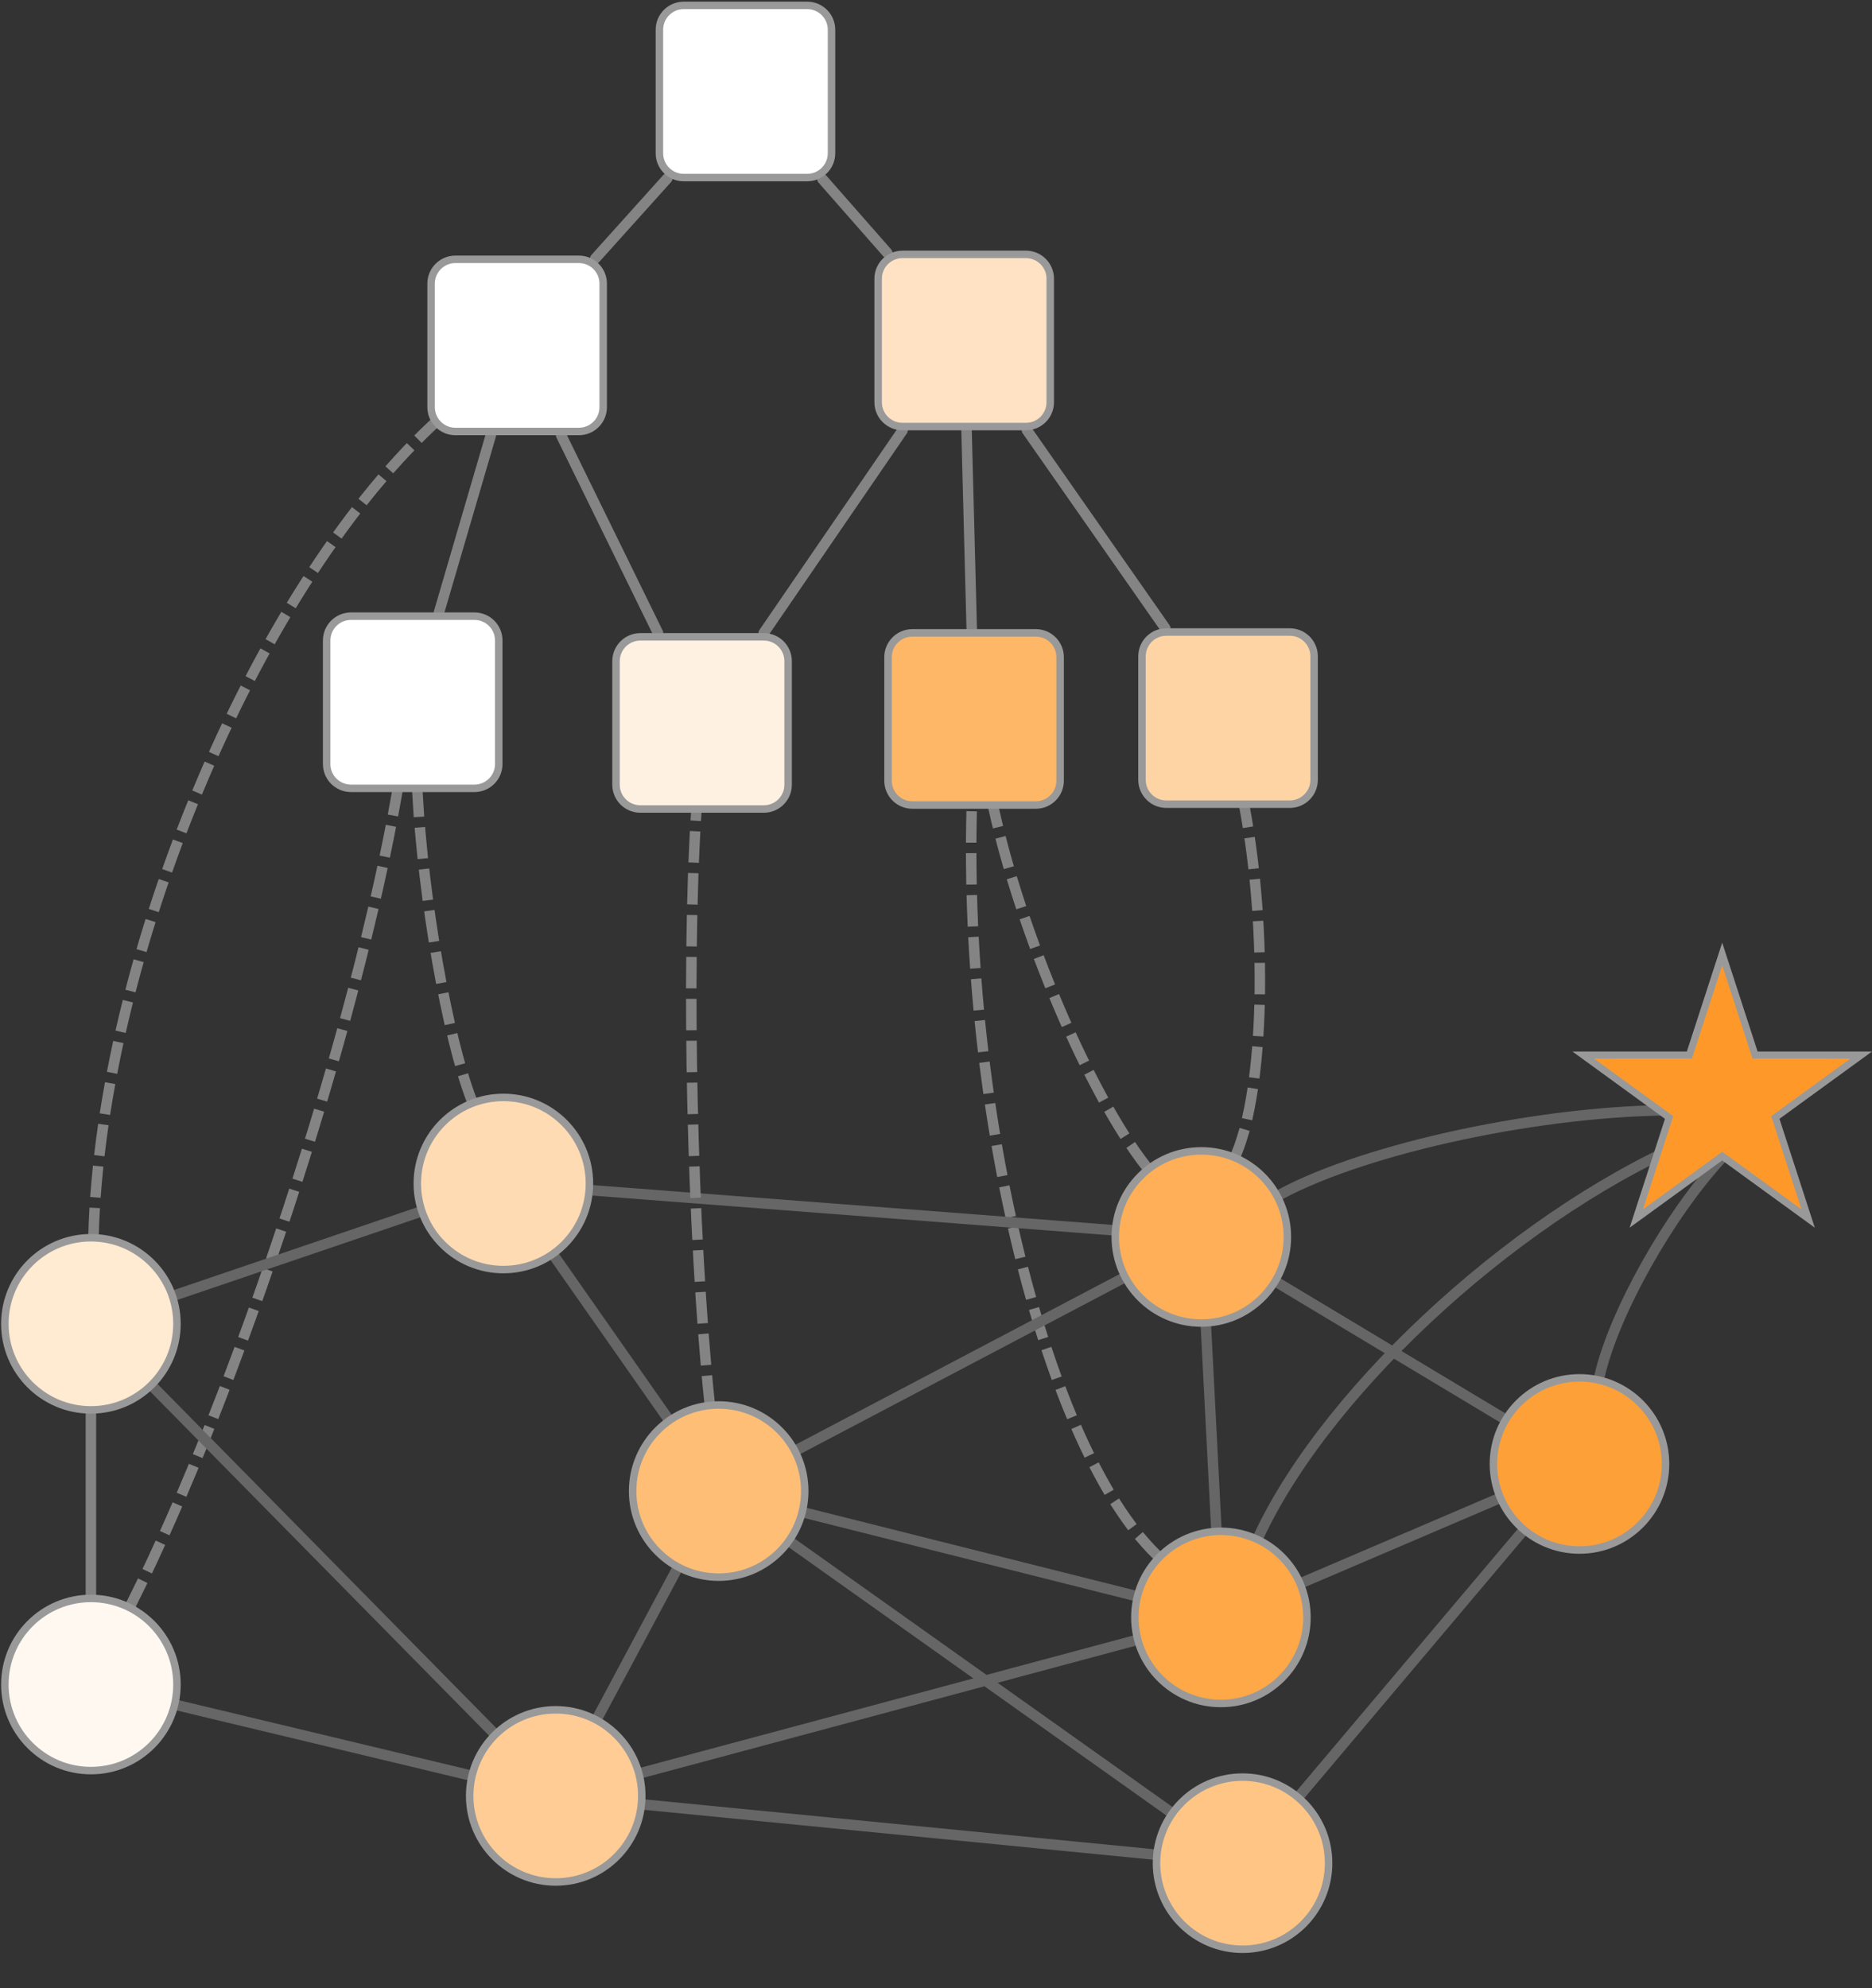 <?xml version="1.0" encoding="UTF-8" standalone="no"?>
<svg
   xmlns:dc="http://purl.org/dc/elements/1.1/"
   xmlns:cc="http://creativecommons.org/ns#"
   xmlns:rdf="http://www.w3.org/1999/02/22-rdf-syntax-ns#"
   xmlns:svg="http://www.w3.org/2000/svg"
   xmlns="http://www.w3.org/2000/svg"
   xmlns:sodipodi="http://sodipodi.sourceforge.net/DTD/sodipodi-0.dtd"
   xmlns:inkscape="http://www.inkscape.org/namespaces/inkscape"
   version="1.1"
   x="0px"
   y="0px"
   width="533.503"
   height="566.412"
   viewBox="0 0 533.503 566.412"
   id="svg2009"
   sodipodi:docname="GO-BirgRank-query-prop-nolabels.svg"
   inkscape:version="0.92.3 (2405546, 2018-03-11)">
  <rect x="0" y="0" width="533.503" height="566.412" fill="#333333" stroke="none"/>
  <defs
     id="defs2013" />
  <sodipodi:namedview
     pagecolor="#ffffff"
     bordercolor="#666666"
     borderopacity="1"
     objecttolerance="10"
     gridtolerance="10"
     guidetolerance="10"
     inkscape:pageopacity="0"
     inkscape:pageshadow="2"
     inkscape:window-width="1920"
     inkscape:window-height="1025"
     id="namedview2011"
     showgrid="false"
     fit-margin-top="0"
     fit-margin-left="0"
     fit-margin-right="0"
     fit-margin-bottom="0"
     inkscape:zoom="1.6385046"
     inkscape:cx="192.31711"
     inkscape:cy="264.64546"
     inkscape:window-x="0"
     inkscape:window-y="0"
     inkscape:window-maximized="1"
     inkscape:current-layer="svg2009" />
  <desc
     id="desc1599">Creator: FreeHEP Graphics2D Driver Producer: org.freehep.graphicsio.svg.SVGGraphics2D Revision Source:  Date: Sunday, March 17, 2019 9:30:43 PM EDT</desc>
  <g
     stroke-miterlimit="10"
     id="g2007"
     style="stroke-width:1;stroke-linecap:square;stroke-linejoin:miter;stroke-miterlimit:10;stroke-dasharray:none;stroke-dashoffset:0"
     transform="translate(-361.176,-75.898)">
    <g
       id="g1603"
       style="fill:#ffffff;fill-opacity:1;fill-rule:nonzero;stroke:none" />
    <!-- drawing style -->
    <g
       transform="matrix(0.853,0,0,0.853,996.224,1016.286)"
       id="g1609">
      <g
         id="g1607"
         style="fill:none;stroke:#848484;stroke-width:3.5;stroke-linecap:butt;stroke-dasharray:7, 7;stroke-opacity:1">
        <path
           d="m -700.665,-566.655 c 35.367,-70.515 75.158,-191.957 88.875,-271.247"
           id="path1605"
           inkscape:connector-curvature="0" />
      </g>
      <!-- drawing style -->
    </g>
    <!-- transform -->
    <g
       transform="matrix(0.853,0,0,0.853,996.224,1016.286)"
       id="g1615">
      <g
         id="g1613"
         style="fill:none;stroke:#848484;stroke-width:3.5;stroke-linecap:round;stroke-linejoin:round;stroke-opacity:1">
        <path
           d="m -714.115,-569.839 6e-5,-60.467"
           id="path1611"
           inkscape:connector-curvature="0" />
      </g>
      <!-- drawing style -->
    </g>
    <!-- transform -->
    <g
       transform="matrix(0.853,0,0,0.853,996.224,1016.286)"
       id="g1621">
      <g
         id="g1619"
         style="fill:none;stroke:#666666;stroke-width:3.5;stroke-linecap:round;stroke-linejoin:round;stroke-opacity:1">
        <path
           d="m -587.992,-509.625 -96.948,-23.225"
           id="path1617"
           inkscape:connector-curvature="0" />
      </g>
      <!-- drawing style -->
    </g>
    <!-- transform -->
    <g
       transform="matrix(0.853,0,0,0.853,996.224,1016.286)"
       id="g1627">
      <g
         id="g1625"
         style="fill:none;stroke:#848484;stroke-width:3.5;stroke-linecap:round;stroke-linejoin:round;stroke-opacity:1">
        <path
           d="m -557.008,-957.087 32.385,66.089"
           id="path1623"
           inkscape:connector-curvature="0" />
      </g>
      <!-- drawing style -->
    </g>
    <!-- transform -->
    <g
       transform="matrix(0.853,0,0,0.853,996.224,1016.286)"
       id="g1633">
      <g
         id="g1631"
         style="fill:none;stroke:#848484;stroke-width:3.5;stroke-linecap:round;stroke-linejoin:round;stroke-opacity:1">
        <path
           d="m -580.491,-957.087 -17.326,59.185"
           id="path1629"
           inkscape:connector-curvature="0" />
      </g>
      <!-- drawing style -->
    </g>
    <!-- transform -->
    <g
       transform="matrix(0.853,0,0,0.853,996.224,1016.286)"
       id="g1639">
      <g
         id="g1637"
         style="fill:none;stroke:#848484;stroke-width:3.5;stroke-linecap:butt;stroke-dasharray:7, 7;stroke-opacity:1">
        <path
           d="m -713.228,-690.293 c 2.746,-92.95 53.318,-213.795 112.955,-269.914"
           id="path1635"
           inkscape:connector-curvature="0" />
      </g>
      <!-- drawing style -->
    </g>
    <!-- transform -->
    <g
       transform="matrix(0.853,0,0,0.853,996.224,1016.286)"
       id="g1645">
      <g
         id="g1643"
         style="fill:none;stroke:#848484;stroke-width:3.5;stroke-linecap:round;stroke-linejoin:round;stroke-opacity:1">
        <path
           d="m -521.542,-1042.861 -24.053,26.741"
           id="path1641"
           inkscape:connector-curvature="0" />
      </g>
      <!-- drawing style -->
    </g>
    <!-- transform -->
    <g
       transform="matrix(0.853,0,0,0.853,996.224,1016.286)"
       id="g1651">
      <g
         id="g1649"
         style="fill:none;stroke:#848484;stroke-width:3.5;stroke-linecap:butt;stroke-dasharray:7, 7;stroke-opacity:1">
        <path
           d="m -358.076,-583.176 c -36.786,-35.806 -64.436,-147.355 -61.759,-249.152"
           id="path1647"
           inkscape:connector-curvature="0" />
      </g>
      <!-- drawing style -->
    </g>
    <!-- transform -->
    <g
       transform="matrix(0.853,0,0,0.853,996.224,1016.286)"
       id="g1657">
      <g
         id="g1655"
         style="fill:none;stroke:#848484;stroke-width:3.5;stroke-linecap:butt;stroke-dasharray:7, 7;stroke-opacity:1">
        <path
           d="m -361.602,-712.949 c -18.979,-24.269 -41.757,-77.717 -50.877,-119.379"
           id="path1653"
           inkscape:connector-curvature="0" />
      </g>
      <!-- drawing style -->
    </g>
    <!-- transform -->
    <g
       transform="matrix(0.853,0,0,0.853,996.224,1016.286)"
       id="g1663">
      <g
         id="g1661"
         style="fill:none;stroke:#848484;stroke-width:3.5;stroke-linecap:round;stroke-linejoin:round;stroke-opacity:1">
        <path
           d="m -421.562,-958.734 1.733,66.406"
           id="path1659"
           inkscape:connector-curvature="0" />
      </g>
      <!-- drawing style -->
    </g>
    <!-- transform -->
    <g
       transform="matrix(0.853,0,0,0.853,996.224,1016.286)"
       id="g1669">
      <g
         id="g1667"
         style="fill:none;stroke:#848484;stroke-width:3.5;stroke-linecap:butt;stroke-dasharray:7, 7;stroke-opacity:1">
        <path
           d="m -586.991,-735.206 c -8.093,-21.241 -16.166,-67.22 -18.031,-102.697"
           id="path1665"
           inkscape:connector-curvature="0" />
      </g>
      <!-- drawing style -->
    </g>
    <!-- transform -->
    <g
       transform="matrix(0.853,0,0,0.853,996.224,1016.286)"
       id="g1675">
      <g
         id="g1673"
         style="fill:none;stroke:#666666;stroke-width:3.5;stroke-linecap:round;stroke-linejoin:round;stroke-opacity:1">
        <path
           d="m -521.581,-629.019 -37.52,-53.579"
           id="path1671"
           inkscape:connector-curvature="0" />
      </g>
      <!-- drawing style -->
    </g>
    <!-- transform -->
    <g
       transform="matrix(0.853,0,0,0.853,996.224,1016.286)"
       id="g1681">
      <g
         id="g1679"
         style="fill:none;stroke:#666666;stroke-width:3.5;stroke-linecap:round;stroke-linejoin:round;stroke-opacity:1">
        <path
           d="m -685.712,-669.966 81,-27.547"
           id="path1677"
           inkscape:connector-curvature="0" />
      </g>
      <!-- drawing style -->
    </g>
    <!-- transform -->
    <g
       transform="matrix(0.853,0,0,0.853,996.224,1016.286)"
       id="g1687">
      <g
         id="g1685"
         style="fill:none;stroke:#666666;stroke-width:3.5;stroke-linecap:round;stroke-linejoin:round;stroke-opacity:1">
        <path
           d="M -373.034,-691.607 -546.397,-704.881"
           id="path1683"
           inkscape:connector-curvature="0" />
      </g>
      <!-- drawing style -->
    </g>
    <!-- transform -->
    <g
       transform="matrix(0.853,0,0,0.853,996.224,1016.286)"
       id="g1693">
      <g
         id="g1691"
         style="fill:none;stroke:#666666;stroke-width:3.5;stroke-linecap:round;stroke-linejoin:round;stroke-opacity:1">
        <path
           d="M -579.87,-524.009 -693.063,-638.933"
           id="path1689"
           inkscape:connector-curvature="0" />
      </g>
      <!-- drawing style -->
    </g>
    <!-- transform -->
    <g
       transform="matrix(0.853,0,0,0.853,996.224,1016.286)"
       id="g1699">
      <g
         id="g1697"
         style="fill:none;stroke:#848484;stroke-width:3.5;stroke-linecap:round;stroke-linejoin:round;stroke-opacity:1">
        <path
           d="m -401.377,-958.734 46.218,66.124"
           id="path1695"
           inkscape:connector-curvature="0" />
      </g>
      <!-- drawing style -->
    </g>
    <!-- transform -->
    <g
       transform="matrix(0.853,0,0,0.853,996.224,1016.286)"
       id="g1705">
      <g
         id="g1703"
         style="fill:none;stroke:#848484;stroke-width:3.5;stroke-linecap:round;stroke-linejoin:round;stroke-opacity:1">
        <path
           d="m -442.914,-958.734 -46.441,67.736"
           id="path1701"
           inkscape:connector-curvature="0" />
      </g>
      <!-- drawing style -->
    </g>
    <!-- transform -->
    <g
       transform="matrix(0.853,0,0,0.853,996.224,1016.286)"
       id="g1711">
      <g
         id="g1709"
         style="fill:none;stroke:#848484;stroke-width:3.5;stroke-linecap:round;stroke-linejoin:round;stroke-opacity:1">
        <path
           d="m -469.719,-1042.64 21.665,24.653"
           id="path1707"
           inkscape:connector-curvature="0" />
      </g>
      <!-- drawing style -->
    </g>
    <!-- transform -->
    <g
       transform="matrix(0.853,0,0,0.853,996.224,1016.286)"
       id="g1717">
      <g
         id="g1715"
         style="fill:none;stroke:#848484;stroke-width:3.5;stroke-linecap:butt;stroke-dasharray:7, 7;stroke-opacity:1">
        <path
           d="m -507.453,-634.287 c -5.831,-56.479 -7.809,-144.55 -4.419,-196.712"
           id="path1713"
           inkscape:connector-curvature="0" />
      </g>
      <!-- drawing style -->
    </g>
    <!-- transform -->
    <g
       transform="matrix(0.853,0,0,0.853,996.224,1016.286)"
       id="g1723">
      <g
         id="g1721"
         style="fill:none;stroke:#666666;stroke-width:3.5;stroke-linecap:round;stroke-linejoin:round;stroke-opacity:1">
        <path
           d="m -528.961,-499.712 169.756,16.623"
           id="path1719"
           inkscape:connector-curvature="0" />
      </g>
      <!-- drawing style -->
    </g>
    <!-- transform -->
    <g
       transform="matrix(0.853,0,0,0.853,996.224,1016.286)"
       id="g1729">
      <g
         id="g1727"
         style="fill:none;stroke:#666666;stroke-width:3.5;stroke-linecap:round;stroke-linejoin:round;stroke-opacity:1">
        <path
           d="m -544.671,-529.091 26.151,-48.9"
           id="path1725"
           inkscape:connector-curvature="0" />
      </g>
      <!-- drawing style -->
    </g>
    <!-- transform -->
    <g
       transform="matrix(0.853,0,0,0.853,996.224,1016.286)"
       id="g1735">
      <g
         id="g1733"
         style="fill:none;stroke:#666666;stroke-width:3.5;stroke-linecap:round;stroke-linejoin:round;stroke-opacity:1">
        <path
           d="m -529.842,-510.408 164.288,-44.07"
           id="path1731"
           inkscape:connector-curvature="0" />
      </g>
      <!-- drawing style -->
    </g>
    <!-- transform -->
    <g
       transform="matrix(0.853,0,0,0.853,996.224,1016.286)"
       id="g1741">
      <g
         id="g1739"
         style="fill:none;stroke:#666666;stroke-width:3.5;stroke-linecap:round;stroke-linejoin:round;stroke-opacity:1">
        <path
           d="m -353.808,-497.534 -126.104,-89.542"
           id="path1737"
           inkscape:connector-curvature="0" />
      </g>
      <!-- drawing style -->
    </g>
    <!-- transform -->
    <g
       transform="matrix(0.853,0,0,0.853,996.224,1016.286)"
       id="g1747">
      <g
         id="g1745"
         style="fill:none;stroke:#666666;stroke-width:3.5;stroke-linecap:round;stroke-linejoin:round;stroke-opacity:1">
        <path
           d="m -365.673,-569.567 -109.606,-27.562"
           id="path1743"
           inkscape:connector-curvature="0" />
      </g>
      <!-- drawing style -->
    </g>
    <!-- transform -->
    <g
       transform="matrix(0.853,0,0,0.853,996.224,1016.286)"
       id="g1753">
      <g
         id="g1751"
         style="fill:none;stroke:#666666;stroke-width:3.5;stroke-linecap:round;stroke-linejoin:round;stroke-opacity:1">
        <path
           d="m -369.669,-675.344 -108.156,56.926"
           id="path1749"
           inkscape:connector-curvature="0" />
      </g>
      <!-- drawing style -->
    </g>
    <!-- transform -->
    <g
       transform="matrix(0.853,0,0,0.853,996.224,1016.286)"
       id="g1759">
      <g
         id="g1757"
         style="fill:none;stroke:#666666;stroke-width:3.5;stroke-linecap:round;stroke-linejoin:round;stroke-opacity:1">
        <path
           d="m -308.997,-574.052 64.638,-27.654"
           id="path1755"
           inkscape:connector-curvature="0" />
      </g>
      <!-- drawing style -->
    </g>
    <!-- transform -->
    <g
       transform="matrix(0.853,0,0,0.853,996.224,1016.286)"
       id="g1765">
      <g
         id="g1763"
         style="fill:none;stroke:#848484;stroke-width:3.5;stroke-linecap:round;stroke-linejoin:round;stroke-opacity:1">
        <path
           d="m -175.993,-722.951 c -58.151,23.291 -124.369,83.067 -147.902,133.513"
           id="path1761"
           inkscape:connector-curvature="0"
           style="font-variant-east_asian:normal;opacity:1;vector-effect:none;fill:none;fill-opacity:1;stroke:#666666;stroke-width:3.5;stroke-linecap:butt;stroke-linejoin:miter;stroke-miterlimit:10;stroke-dasharray:none;stroke-dashoffset:0;stroke-opacity:1" />
      </g>
      <!-- drawing style -->
    </g>
    <!-- transform -->
    <g
       transform="matrix(0.853,0,0,0.853,996.224,1016.286)"
       id="g1771">
      <g
         id="g1769"
         style="fill:none;stroke:#666666;stroke-width:3.5;stroke-linecap:round;stroke-linejoin:round;stroke-opacity:1">
        <path
           d="m -341.579,-659.357 3.458,67.145"
           id="path1767"
           inkscape:connector-curvature="0" />
      </g>
      <!-- drawing style -->
    </g>
    <!-- transform -->
    <g
       transform="matrix(0.853,0,0,0.853,996.224,1016.286)"
       id="g1777">
      <g
         id="g1775"
         style="fill:none;stroke:#848484;stroke-width:3.5;stroke-linecap:round;stroke-linejoin:round;stroke-opacity:1">
        <path
           d="m -169.005,-715.963 c -17.868,19.273 -36.267,52.05 -41.096,73.209"
           id="path1773"
           inkscape:connector-curvature="0"
           style="stroke:#666666;stroke-opacity:1" />
      </g>
      <!-- drawing style -->
    </g>
    <!-- transform -->
    <g
       transform="matrix(0.853,0,0,0.853,996.224,1016.286)"
       id="g1783">
      <g
         id="g1781"
         style="fill:none;stroke:#666666;stroke-width:3.5;stroke-linecap:round;stroke-linejoin:round;stroke-opacity:1">
        <path
           d="m -309.995,-503.089 73.866,-87.494"
           id="path1779"
           inkscape:connector-curvature="0" />
      </g>
      <!-- drawing style -->
    </g>
    <!-- transform -->
    <g
       transform="matrix(0.853,0,0,0.853,996.224,1016.286)"
       id="g1789">
      <g
         id="g1787"
         style="fill:none;stroke:#666666;stroke-width:3.5;stroke-linecap:round;stroke-linejoin:round;stroke-opacity:1">
        <path
           d="m -317.397,-673.882 74.896,44.94"
           id="path1785"
           inkscape:connector-curvature="0" />
      </g>
      <!-- drawing style -->
    </g>
    <!-- transform -->
    <g
       transform="matrix(0.853,0,0,0.853,996.224,1016.286)"
       id="g1795">
      <g
         id="g1793"
         style="fill:none;stroke:#848484;stroke-width:3.5;stroke-linecap:butt;stroke-dasharray:7, 7;stroke-opacity:1">
        <path
           d="m -331.457,-716.956 c 9.308,-22.056 10.573,-73.836 2.826,-115.654"
           id="path1791"
           inkscape:connector-curvature="0" />
      </g>
      <!-- drawing style -->
    </g>
    <!-- transform -->
    <g
       transform="matrix(0.853,0,0,0.853,996.224,1016.286)"
       id="g1801">
      <g
         id="g1799"
         style="fill:none;stroke:#848484;stroke-width:3.5;stroke-linecap:round;stroke-linejoin:round;stroke-opacity:1">
        <path
           d="m -184.469,-731.635 c -43.897,-0.153 -103.1,12.43 -132.234,28.104"
           id="path1797"
           inkscape:connector-curvature="0"
           style="font-variant-east_asian:normal;opacity:1;vector-effect:none;fill:none;fill-opacity:1;stroke:#666666;stroke-width:3.5;stroke-linecap:butt;stroke-linejoin:miter;stroke-miterlimit:10;stroke-dasharray:none;stroke-dashoffset:0;stroke-opacity:1" />
      </g>
      <!-- drawing style -->
    </g>
    <!-- transform -->
    <g
       transform="matrix(0.853,0,0,0.853,996.224,1016.286)"
       id="g1807">
      <g
         id="g1805"
         style="fill:none;stroke:#999999;stroke-width:5;stroke-linecap:round;stroke-linejoin:round;stroke-opacity:1">
        <path
           d="m -686.615,-539.839 c 0,15.188 -12.312,27.5 -27.5,27.5 -15.188,0 -27.5,-12.312 -27.5,-27.5 0,-15.188 12.312,-27.5 27.5,-27.5 15.188,0 27.5,12.312 27.5,27.5 z"
           id="path1803"
           inkscape:connector-curvature="0" />
      </g>
      <!-- drawing style -->
    </g>
    <!-- transform -->
    <g
       transform="matrix(0.853,0,0,0.853,996.224,1016.286)"
       id="g1813">
      <g
         id="g1811"
         style="fill:#fff8f1;fill-opacity:1;fill-rule:nonzero;stroke:none">
        <path
           d="m -686.615,-539.839 c 0,15.188 -12.312,27.5 -27.5,27.5 -15.188,0 -27.5,-12.312 -27.5,-27.5 0,-15.188 12.312,-27.5 27.5,-27.5 15.188,0 27.5,12.312 27.5,27.5 z"
           id="path1809"
           inkscape:connector-curvature="0" />
      </g>
      <!-- drawing style -->
    </g>
    <!-- transform -->
    <g
       transform="matrix(0.853,0,0,0.853,996.224,1016.286)"
       id="g1819">
      <g
         id="g1817"
         style="fill:none;stroke:#999999;stroke-width:5;stroke-linecap:round;stroke-linejoin:round;stroke-opacity:1">
        <path
           d="m -599.209,-1007.712 v 41.25 c 0,3.797 3.078,6.875 6.875,6.875 h 41.25 c 3.797,0 6.875,-3.078 6.875,-6.875 v -41.25 c 0,-3.797 -3.078,-6.875 -6.875,-6.875 h -41.25 c -3.797,0 -6.875,3.078 -6.875,6.875 z"
           id="path1815"
           inkscape:connector-curvature="0" />
      </g>
      <!-- drawing style -->
    </g>
    <!-- transform -->
    <g
       transform="matrix(0.853,0,0,0.853,996.224,1016.286)"
       id="g1825">
      <g
         id="g1823"
         style="fill:#ffffff;fill-opacity:1;fill-rule:nonzero;stroke:none">
        <path
           d="m -599.209,-1007.712 v 41.25 c 0,3.797 3.078,6.875 6.875,6.875 h 41.25 c 3.797,0 6.875,-3.078 6.875,-6.875 v -41.25 c 0,-3.797 -3.078,-6.875 -6.875,-6.875 h -41.25 c -3.797,0 -6.875,3.078 -6.875,6.875 z"
           id="path1821"
           inkscape:connector-curvature="0" />
      </g>
      <!-- drawing style -->
    </g>
    <!-- transform -->
    <g
       transform="matrix(0.853,0,0,0.853,996.224,1016.286)"
       id="g1831">
      <g
         id="g1829"
         style="fill:none;stroke:#999999;stroke-width:5;stroke-linecap:round;stroke-linejoin:round;stroke-opacity:1">
        <path
           d="m -446.546,-882.953 v 41.25 c 0,3.797 3.078,6.875 6.875,6.875 h 41.25 c 3.797,0 6.875,-3.078 6.875,-6.875 v -41.25 c 0,-3.797 -3.078,-6.875 -6.875,-6.875 h -41.25 c -3.797,0 -6.875,3.078 -6.875,6.875 z"
           id="path1827"
           inkscape:connector-curvature="0" />
      </g>
      <!-- drawing style -->
    </g>
    <!-- transform -->
    <g
       transform="matrix(0.853,0,0,0.853,996.224,1016.286)"
       id="g1837">
      <g
         id="g1835"
         style="fill:#feb667;fill-opacity:1;fill-rule:nonzero;stroke:none">
        <path
           d="m -446.546,-882.953 v 41.25 c 0,3.797 3.078,6.875 6.875,6.875 h 41.25 c 3.797,0 6.875,-3.078 6.875,-6.875 v -41.25 c 0,-3.797 -3.078,-6.875 -6.875,-6.875 h -41.25 c -3.797,0 -6.875,3.078 -6.875,6.875 z"
           id="path1833"
           inkscape:connector-curvature="0" />
      </g>
      <!-- drawing style -->
    </g>
    <!-- transform -->
    <g
       transform="matrix(0.853,0,0,0.853,996.224,1016.286)"
       id="g1843">
      <g
         id="g1841"
         style="fill:none;stroke:#999999;stroke-width:5;stroke-linecap:round;stroke-linejoin:round;stroke-opacity:1">
        <path
           d="m -548.809,-707.171 c 0,15.188 -12.312,27.5 -27.5,27.5 -15.188,0 -27.5,-12.312 -27.5,-27.5 0,-15.188 12.312,-27.5 27.5,-27.5 15.188,0 27.5,12.312 27.5,27.5 z"
           id="path1839"
           inkscape:connector-curvature="0" />
      </g>
      <!-- drawing style -->
    </g>
    <!-- transform -->
    <g
       transform="matrix(0.853,0,0,0.853,996.224,1016.286)"
       id="g1849">
      <g
         id="g1847"
         style="fill:#ffdbb4;fill-opacity:1;fill-rule:nonzero;stroke:none">
        <path
           d="m -548.809,-707.171 c 0,15.188 -12.312,27.5 -27.5,27.5 -15.188,0 -27.5,-12.312 -27.5,-27.5 0,-15.188 12.312,-27.5 27.5,-27.5 15.188,0 27.5,12.312 27.5,27.5 z"
           id="path1845"
           inkscape:connector-curvature="0" />
      </g>
      <!-- drawing style -->
    </g>
    <!-- transform -->
    <g
       transform="matrix(0.853,0,0,0.853,996.224,1016.286)"
       id="g1855">
      <g
         id="g1853"
         style="fill:none;stroke:#999999;stroke-width:5;stroke-linecap:round;stroke-linejoin:round;stroke-opacity:1">
        <path
           d="m -686.615,-660.306 c 0,15.188 -12.312,27.5 -27.5,27.5 -15.188,0 -27.5,-12.312 -27.5,-27.5 0,-15.188 12.312,-27.5 27.5,-27.5 15.188,0 27.5,12.312 27.5,27.5 z"
           id="path1851"
           inkscape:connector-curvature="0" />
      </g>
      <!-- drawing style -->
    </g>
    <!-- transform -->
    <g
       transform="matrix(0.853,0,0,0.853,996.224,1016.286)"
       id="g1861">
      <g
         id="g1859"
         style="fill:#ffead2;fill-opacity:1;fill-rule:nonzero;stroke:none">
        <path
           d="m -686.615,-660.306 c 0,15.188 -12.312,27.5 -27.5,27.5 -15.188,0 -27.5,-12.312 -27.5,-27.5 0,-15.188 12.312,-27.5 27.5,-27.5 15.188,0 27.5,12.312 27.5,27.5 z"
           id="path1857"
           inkscape:connector-curvature="0" />
      </g>
      <!-- drawing style -->
    </g>
    <!-- transform -->
    <g
       transform="matrix(0.853,0,0,0.853,996.224,1016.286)"
       id="g1867">
      <g
         id="g1865"
         style="fill:none;stroke:#999999;stroke-width:5;stroke-linecap:round;stroke-linejoin:round;stroke-opacity:1">
        <path
           d="m -449.845,-1009.359 v 41.25 c 0,3.797 3.078,6.875 6.875,6.875 h 41.25 c 3.797,0 6.875,-3.078 6.875,-6.875 v -41.25 c 0,-3.797 -3.078,-6.875 -6.875,-6.875 h -41.25 c -3.797,0 -6.875,3.078 -6.875,6.875 z"
           id="path1863"
           inkscape:connector-curvature="0" />
      </g>
      <!-- drawing style -->
    </g>
    <!-- transform -->
    <g
       transform="matrix(0.853,0,0,0.853,996.224,1016.286)"
       id="g1873">
      <g
         id="g1871"
         style="fill:#ffe2c3;fill-opacity:1;fill-rule:nonzero;stroke:none">
        <path
           d="m -449.845,-1009.359 v 41.25 c 0,3.797 3.078,6.875 6.875,6.875 h 41.25 c 3.797,0 6.875,-3.078 6.875,-6.875 v -41.25 c 0,-3.797 -3.078,-6.875 -6.875,-6.875 h -41.25 c -3.797,0 -6.875,3.078 -6.875,6.875 z"
           id="path1869"
           inkscape:connector-curvature="0" />
      </g>
      <!-- drawing style -->
    </g>
    <!-- transform -->
    <g
       transform="matrix(0.853,0,0,0.853,996.224,1016.286)"
       id="g1879">
      <g
         id="g1877"
         style="fill:none;stroke:#999999;stroke-width:5;stroke-linecap:round;stroke-linejoin:round;stroke-opacity:1">
        <path
           d="m -634.099,-888.527 v 41.25 c 0,3.797 3.078,6.875 6.875,6.875 h 41.25 c 3.797,0 6.875,-3.078 6.875,-6.875 v -41.25 c 0,-3.797 -3.078,-6.875 -6.875,-6.875 h -41.25 c -3.797,0 -6.875,3.078 -6.875,6.875 z"
           id="path1875"
           inkscape:connector-curvature="0" />
      </g>
      <!-- drawing style -->
    </g>
    <!-- transform -->
    <g
       transform="matrix(0.853,0,0,0.853,996.224,1016.286)"
       id="g1885">
      <g
         id="g1883"
         style="fill:#ffffff;fill-opacity:1;fill-rule:nonzero;stroke:none">
        <path
           d="m -634.099,-888.527 v 41.25 c 0,3.797 3.078,6.875 6.875,6.875 h 41.25 c 3.797,0 6.875,-3.078 6.875,-6.875 v -41.25 c 0,-3.797 -3.078,-6.875 -6.875,-6.875 h -41.25 c -3.797,0 -6.875,3.078 -6.875,6.875 z"
           id="path1881"
           inkscape:connector-curvature="0" />
      </g>
      <!-- drawing style -->
    </g>
    <!-- transform -->
    <g
       transform="matrix(0.853,0,0,0.853,996.224,1016.286)"
       id="g1891">
      <g
         id="g1889"
         style="fill:none;stroke:#999999;stroke-width:5;stroke-linecap:round;stroke-linejoin:round;stroke-opacity:1">
        <path
           d="m -537.423,-881.623 v 41.25 c 0,3.797 3.078,6.875 6.875,6.875 h 41.25 c 3.797,0 6.875,-3.078 6.875,-6.875 v -41.25 c 0,-3.797 -3.078,-6.875 -6.875,-6.875 h -41.25 c -3.797,0 -6.875,3.078 -6.875,6.875 z"
           id="path1887"
           inkscape:connector-curvature="0" />
      </g>
      <!-- drawing style -->
    </g>
    <!-- transform -->
    <g
       transform="matrix(0.853,0,0,0.853,996.224,1016.286)"
       id="g1897">
      <g
         id="g1895"
         style="fill:#fff1e2;fill-opacity:1;fill-rule:nonzero;stroke:none">
        <path
           d="m -537.423,-881.623 v 41.25 c 0,3.797 3.078,6.875 6.875,6.875 h 41.25 c 3.797,0 6.875,-3.078 6.875,-6.875 v -41.25 c 0,-3.797 -3.078,-6.875 -6.875,-6.875 h -41.25 c -3.797,0 -6.875,3.078 -6.875,6.875 z"
           id="path1893"
           inkscape:connector-curvature="0" />
      </g>
      <!-- drawing style -->
    </g>
    <!-- transform -->
    <g
       transform="matrix(0.853,0,0,0.853,996.224,1016.286)"
       id="g1903">
      <g
         id="g1901"
         style="fill:none;stroke:#999999;stroke-width:5;stroke-linecap:round;stroke-linejoin:round;stroke-opacity:1">
        <path
           d="m -531.318,-502.636 c 0,15.188 -12.312,27.5 -27.5,27.5 -15.188,0 -27.5,-12.312 -27.5,-27.5 0,-15.188 12.312,-27.5 27.5,-27.5 15.188,0 27.5,12.312 27.5,27.5 z"
           id="path1899"
           inkscape:connector-curvature="0" />
      </g>
      <!-- drawing style -->
    </g>
    <!-- transform -->
    <g
       transform="matrix(0.853,0,0,0.853,996.224,1016.286)"
       id="g1909">
      <g
         id="g1907"
         style="fill:#ffcc95;fill-opacity:1;fill-rule:nonzero;stroke:none">
        <path
           d="m -531.318,-502.636 c 0,15.188 -12.312,27.5 -27.5,27.5 -15.188,0 -27.5,-12.312 -27.5,-27.5 0,-15.188 12.312,-27.5 27.5,-27.5 15.188,0 27.5,12.312 27.5,27.5 z"
           id="path1905"
           inkscape:connector-curvature="0" />
      </g>
      <!-- drawing style -->
    </g>
    <!-- transform -->
    <g
       transform="matrix(0.853,0,0,0.853,996.224,1016.286)"
       id="g1915">
      <g
         id="g1913"
         style="fill:none;stroke:#999999;stroke-width:5;stroke-linecap:round;stroke-linejoin:round;stroke-opacity:1">
        <path
           d="m -522.927,-1092.519 v 41.25 c 0,3.797 3.078,6.875 6.875,6.875 h 41.25 c 3.797,0 6.875,-3.078 6.875,-6.875 v -41.25 c 0,-3.797 -3.078,-6.875 -6.875,-6.875 h -41.25 c -3.797,0 -6.875,3.078 -6.875,6.875 z"
           id="path1911"
           inkscape:connector-curvature="0" />
      </g>
      <!-- drawing style -->
    </g>
    <!-- transform -->
    <g
       transform="matrix(0.853,0,0,0.853,996.224,1016.286)"
       id="g1921">
      <g
         id="g1919"
         style="fill:#ffffff;fill-opacity:1;fill-rule:nonzero;stroke:none">
        <path
           d="m -522.927,-1092.519 v 41.25 c 0,3.797 3.078,6.875 6.875,6.875 h 41.25 c 3.797,0 6.875,-3.078 6.875,-6.875 v -41.25 c 0,-3.797 -3.078,-6.875 -6.875,-6.875 h -41.25 c -3.797,0 -6.875,3.078 -6.875,6.875 z"
           id="path1917"
           inkscape:connector-curvature="0" />
      </g>
      <!-- drawing style -->
    </g>
    <!-- transform -->
    <g
       transform="matrix(0.853,0,0,0.853,996.224,1016.286)"
       id="g1927">
      <g
         id="g1925"
         style="fill:none;stroke:#999999;stroke-width:5;stroke-linecap:round;stroke-linejoin:round;stroke-opacity:1">
        <path
           d="m -476.873,-604.445 c 0,15.188 -12.312,27.5 -27.5,27.5 -15.188,0 -27.5,-12.312 -27.5,-27.5 0,-15.188 12.312,-27.5 27.5,-27.5 15.188,0 27.5,12.312 27.5,27.5 z"
           id="path1923"
           inkscape:connector-curvature="0" />
      </g>
      <!-- drawing style -->
    </g>
    <!-- transform -->
    <g
       transform="matrix(0.853,0,0,0.853,996.224,1016.286)"
       id="g1933">
      <g
         id="g1931"
         style="fill:#febe76;fill-opacity:1;fill-rule:nonzero;stroke:none">
        <path
           d="m -476.873,-604.445 c 0,15.188 -12.312,27.5 -27.5,27.5 -15.188,0 -27.5,-12.312 -27.5,-27.5 0,-15.188 12.312,-27.5 27.5,-27.5 15.188,0 27.5,12.312 27.5,27.5 z"
           id="path1929"
           inkscape:connector-curvature="0" />
      </g>
      <!-- drawing style -->
    </g>
    <!-- transform -->
    <g
       transform="matrix(0.853,0,0,0.853,996.224,1016.286)"
       id="g1939">
      <g
         id="g1937"
         style="fill:none;stroke:#999999;stroke-width:5;stroke-linecap:round;stroke-linejoin:round;stroke-opacity:1">
        <path
           d="m -309.078,-562.251 c 0,15.188 -12.312,27.5 -27.5,27.5 -15.188,0 -27.5,-12.312 -27.5,-27.5 0,-15.188 12.312,-27.5 27.5,-27.5 15.188,0 27.5,12.312 27.5,27.5 z"
           id="path1935"
           inkscape:connector-curvature="0" />
      </g>
      <!-- drawing style -->
    </g>
    <!-- transform -->
    <g
       transform="matrix(0.853,0,0,0.853,996.224,1016.286)"
       id="g1945">
      <g
         id="g1943"
         style="fill:#fea848;fill-opacity:1;fill-rule:nonzero;stroke:none">
        <path
           d="m -309.078,-562.251 c 0,15.188 -12.312,27.5 -27.5,27.5 -15.188,0 -27.5,-12.312 -27.5,-27.5 0,-15.188 12.312,-27.5 27.5,-27.5 15.188,0 27.5,12.312 27.5,27.5 z"
           id="path1941"
           inkscape:connector-curvature="0" />
      </g>
      <!-- drawing style -->
    </g>
    <!-- transform -->
    <g
       transform="matrix(0.853,0,0,0.853,996.224,1016.286)"
       id="g1951">
      <g
         id="g1949"
         style="fill:none;stroke:#999999;stroke-width:5;stroke-linecap:round;stroke-linejoin:round;stroke-opacity:1">
        <path
           d="m -189.276,-613.506 c 0,15.188 -12.312,27.5 -27.5,27.5 -15.188,0 -27.5,-12.312 -27.5,-27.5 0,-15.188 12.312,-27.5 27.5,-27.5 15.188,0 27.5,12.312 27.5,27.5 z"
           id="path1947"
           inkscape:connector-curvature="0" />
      </g>
      <!-- drawing style -->
    </g>
    <!-- transform -->
    <g
       transform="matrix(0.853,0,0,0.853,996.224,1016.286)"
       id="g1957">
      <g
         id="g1955"
         style="fill:#fea038;fill-opacity:1;fill-rule:nonzero;stroke:none">
        <path
           d="m -189.276,-613.506 c 0,15.188 -12.312,27.5 -27.5,27.5 -15.188,0 -27.5,-12.312 -27.5,-27.5 0,-15.188 12.312,-27.5 27.5,-27.5 15.188,0 27.5,12.312 27.5,27.5 z"
           id="path1953"
           inkscape:connector-curvature="0" />
      </g>
      <!-- drawing style -->
    </g>
    <!-- transform -->
    <g
       transform="matrix(0.853,0,0,0.853,996.224,1016.286)"
       id="g1963">
      <g
         id="g1961"
         style="fill:none;stroke:#999999;stroke-width:5;stroke-linecap:round;stroke-linejoin:round;stroke-opacity:1">
        <path
           d="m -361.69,-883.235 v 41.25 c 0,3.797 3.078,6.875 6.875,6.875 h 41.25 c 3.797,0 6.875,-3.078 6.875,-6.875 v -41.25 c 0,-3.797 -3.078,-6.875 -6.875,-6.875 h -41.25 c -3.797,0 -6.875,3.078 -6.875,6.875 z"
           id="path1959"
           inkscape:connector-curvature="0" />
      </g>
      <!-- drawing style -->
    </g>
    <!-- transform -->
    <g
       transform="matrix(0.853,0,0,0.853,996.224,1016.286)"
       id="g1969">
      <g
         id="g1967"
         style="fill:#ffd4a4;fill-opacity:1;fill-rule:nonzero;stroke:none">
        <path
           d="m -361.69,-883.235 v 41.25 c 0,3.797 3.078,6.875 6.875,6.875 h 41.25 c 3.797,0 6.875,-3.078 6.875,-6.875 v -41.25 c 0,-3.797 -3.078,-6.875 -6.875,-6.875 h -41.25 c -3.797,0 -6.875,3.078 -6.875,6.875 z"
           id="path1965"
           inkscape:connector-curvature="0" />
      </g>
      <!-- drawing style -->
    </g>
    <!-- transform -->
    <g
       transform="matrix(0.853,0,0,0.853,996.224,1016.286)"
       id="g1975">
      <g
         id="g1973"
         style="fill:none;stroke:#999999;stroke-width:5;stroke-linecap:round;stroke-linejoin:round;stroke-opacity:1">
        <path
           d="m -301.847,-480.166 c 0,15.188 -12.312,27.5 -27.5,27.5 -15.188,0 -27.5,-12.312 -27.5,-27.5 0,-15.188 12.312,-27.5 27.5,-27.5 15.188,0 27.5,12.312 27.5,27.5 z"
           id="path1971"
           inkscape:connector-curvature="0" />
      </g>
      <!-- drawing style -->
    </g>
    <!-- transform -->
    <g
       transform="matrix(0.853,0,0,0.853,996.224,1016.286)"
       id="g1981">
      <g
         id="g1979"
         style="fill:#fec585;fill-opacity:1;fill-rule:nonzero;stroke:none">
        <path
           d="m -301.847,-480.166 c 0,15.188 -12.312,27.5 -27.5,27.5 -15.188,0 -27.5,-12.312 -27.5,-27.5 0,-15.188 12.312,-27.5 27.5,-27.5 15.188,0 27.5,12.312 27.5,27.5 z"
           id="path1977"
           inkscape:connector-curvature="0" />
      </g>
      <!-- drawing style -->
    </g>
    <!-- transform -->
    <g
       transform="matrix(0.853,0,0,0.853,996.224,1016.286)"
       id="g1987">
      <g
         id="g1985"
         style="fill:none;stroke:#999999;stroke-width:5;stroke-linecap:round;stroke-linejoin:round;stroke-opacity:1">
        <path
           d="m -315.622,-689.317 c 0,15.188 -12.312,27.5 -27.5,27.5 -15.188,0 -27.5,-12.312 -27.5,-27.5 0,-15.188 12.312,-27.5 27.5,-27.5 15.188,0 27.5,12.312 27.5,27.5 z"
           id="path1983"
           inkscape:connector-curvature="0" />
      </g>
      <!-- drawing style -->
    </g>
    <!-- transform -->
    <g
       transform="matrix(0.853,0,0,0.853,996.224,1016.286)"
       id="g1993">
      <g
         id="g1991"
         style="fill:#feaf57;fill-opacity:1;fill-rule:nonzero;stroke:none">
        <path
           d="m -315.622,-689.317 c 0,15.188 -12.312,27.5 -27.5,27.5 -15.188,0 -27.5,-12.312 -27.5,-27.5 0,-15.188 12.312,-27.5 27.5,-27.5 15.188,0 27.5,12.312 27.5,27.5 z"
           id="path1989"
           inkscape:connector-curvature="0" />
      </g>
      <!-- drawing style -->
    </g>
    <!-- transform -->
    <g
       transform="matrix(0.853,0,0,0.853,996.224,1016.286)"
       id="g1999">
      <g
         id="g1997"
         style="fill:none;stroke:#999999;stroke-width:5;stroke-linecap:round;stroke-linejoin:round;stroke-opacity:1" />
      <!-- drawing style -->
    </g>
    <!-- transform -->
    <g
       transform="matrix(0.853,0,0,0.853,996.224,1016.286)"
       id="g2005">
      <g
         id="g2003"
         style="fill:#fe9929;fill-opacity:1;fill-rule:nonzero;stroke:none" />
      <!-- drawing style -->
    </g>
    <!-- transform -->
  </g>
  <g
     id="g5401"
     transform="translate(-519.182,-45.746)" />
  <path
     sodipodi:type="star"
     style="opacity:1;vector-effect:none;fill:#fe9929;fill-opacity:1;stroke:#999999;stroke-width:2;stroke-linecap:butt;stroke-linejoin:miter;stroke-miterlimit:4;stroke-dasharray:none;stroke-dashoffset:0;stroke-opacity:1"
     id="path5424"
     sodipodi:sides="5"
     sodipodi:cx="490.81438"
     sodipodi:cy="313.4454"
     sodipodi:r1="41.652054"
     sodipodi:r2="15.918791"
     sodipodi:arg1="-1.5707963"
     sodipodi:arg2="-0.9424778"
     inkscape:flatsided="false"
     inkscape:rounded="0"
     inkscape:randomized="0"
     d="m 490.814,271.793 9.357,28.773 30.257,0.007 -24.474,17.79 9.343,28.778 -24.482,-17.778 -24.482,17.778 9.343,-28.778 -24.474,-17.79 30.257,-0.007 z"
     inkscape:transform-center-y="-3.9774116"
     inkscape:transform-center-x="-2.9136304e-05" />
  <!-- default stroke -->
</svg>
<!-- bounding box -->


